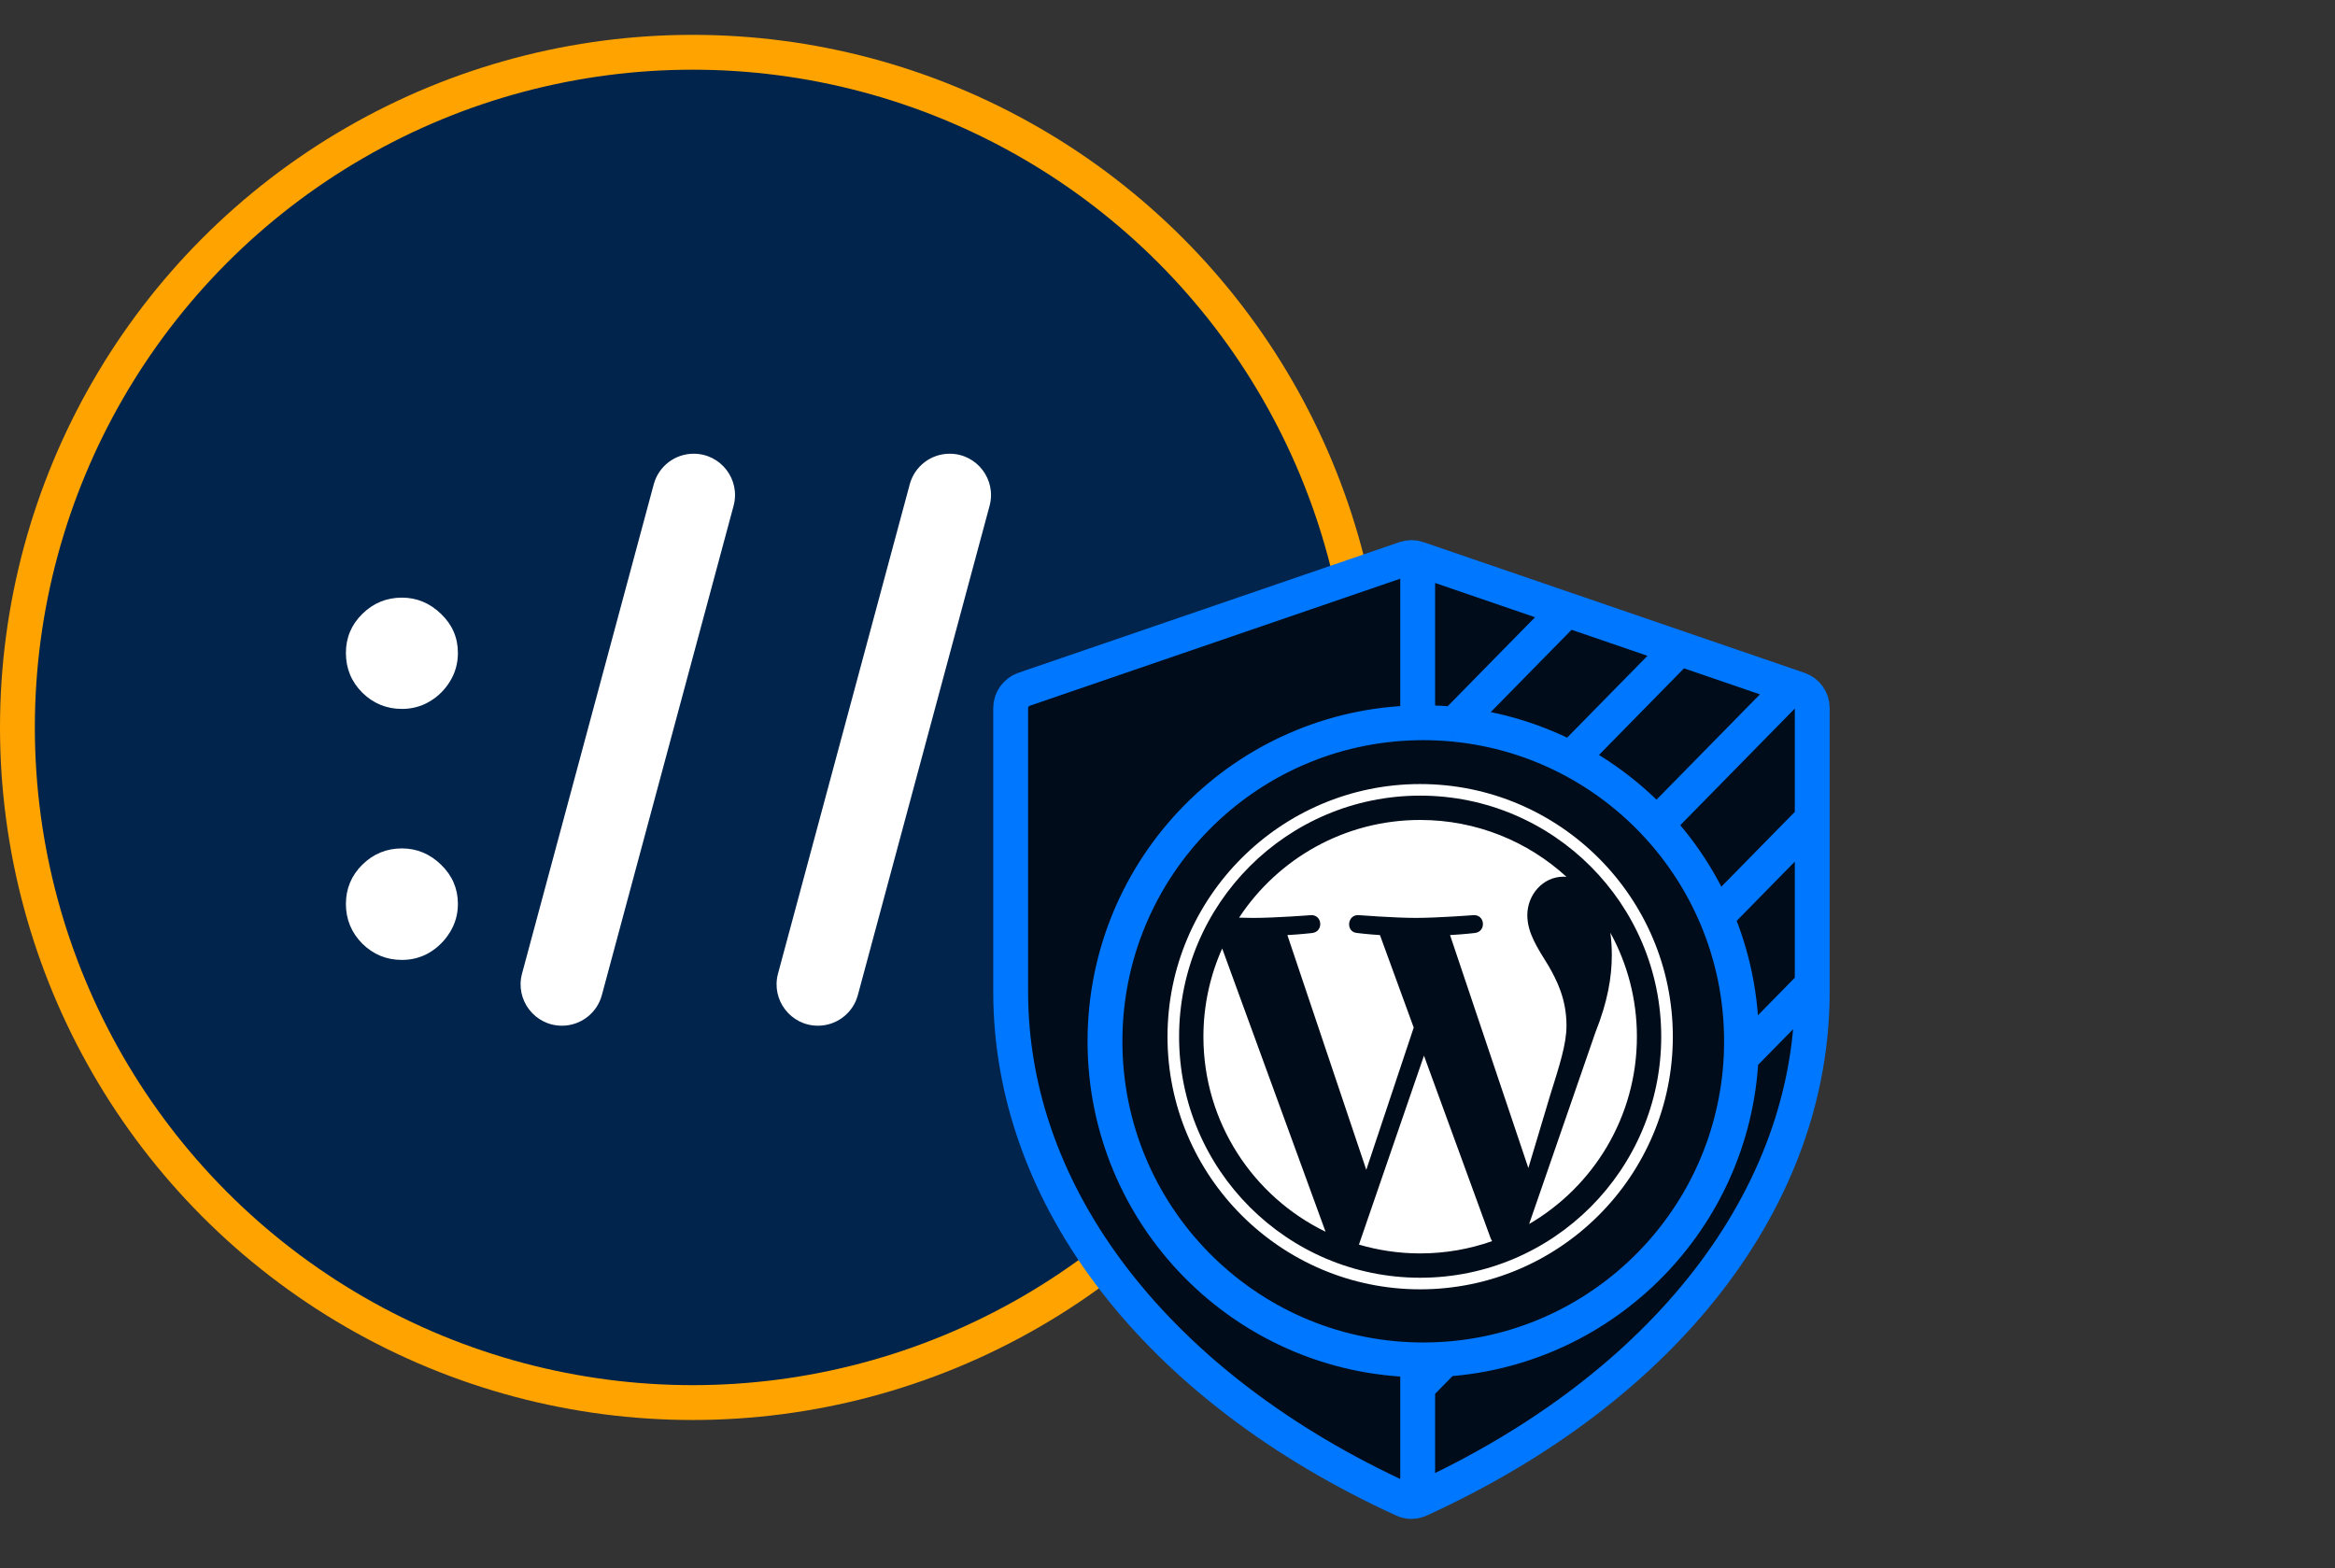 <svg xmlns="http://www.w3.org/2000/svg" width="134" height="90" viewBox="0 0 134 90" fill="none"><rect x="0" y="0" width="134" height="90" fill="#333333" stroke="none"/><circle cx="39.75" cy="41.75" r="38.75" fill="#00244C" stroke="#FFA300" stroke-width="2"></circle><path d="M23.065 55.094C22.181 55.094 21.422 54.782 20.788 54.157C20.164 53.523 19.851 52.764 19.851 51.881C19.851 51.006 20.164 50.256 20.788 49.632C21.422 49.007 22.181 48.694 23.065 48.694C23.922 48.694 24.671 49.007 25.314 49.632C25.957 50.256 26.278 51.006 26.278 51.881C26.278 52.47 26.126 53.01 25.823 53.501C25.528 53.983 25.14 54.371 24.658 54.666C24.176 54.951 23.645 55.094 23.065 55.094ZM23.065 40.688C22.181 40.688 21.422 40.375 20.788 39.751C20.164 39.126 19.851 38.367 19.851 37.474C19.851 36.6 20.164 35.855 20.788 35.239C21.422 34.614 22.181 34.301 23.065 34.301C23.922 34.301 24.671 34.614 25.314 35.239C25.957 35.855 26.278 36.6 26.278 37.474C26.278 38.072 26.126 38.617 25.823 39.108C25.528 39.59 25.14 39.974 24.658 40.259C24.176 40.545 23.645 40.688 23.065 40.688Z" fill="white"></path><path d="M39.808 26.041C41.369 26.041 42.505 27.522 42.099 29.029L34.539 57.114C34.261 58.15 33.321 58.87 32.249 58.87C30.688 58.87 29.552 57.388 29.958 55.881L37.517 27.796C37.796 26.76 38.735 26.041 39.808 26.041Z" fill="white"></path><path d="M54.499 26.041C56.06 26.041 57.195 27.522 56.79 29.029L49.23 57.114C48.951 58.15 48.012 58.87 46.939 58.87C45.378 58.87 44.243 57.388 44.648 55.881L52.208 27.796C52.487 26.76 53.426 26.041 54.499 26.041Z" fill="white"></path><path fill-rule="evenodd" clip-rule="evenodd" d="M103.241 39.565L102.822 39.421L96.369 37.208L89.917 34.995L81.357 32.059C81.123 31.98 80.877 31.98 80.643 32.059L58.759 39.565C58.312 39.723 58 40.152 58 40.637V56.923C58 68.718 66.425 79.621 80.543 86.076C80.686 86.143 80.842 86.178 81 86.178C81.122 86.178 81.243 86.157 81.357 86.117C81.391 86.105 81.425 86.092 81.457 86.076C95.575 79.621 104 68.718 104 56.923V56.524V47.006V40.637C104 40.152 103.688 39.723 103.241 39.565Z" fill="#000C19"></path><path d="M81.357 32.059C81.123 31.98 80.877 31.98 80.643 32.059L58.759 39.565C58.312 39.723 58 40.152 58 40.637V56.923C58 68.718 66.425 79.621 80.543 86.076C80.686 86.143 80.842 86.178 81 86.178C81.122 86.178 81.243 86.157 81.357 86.117M81.357 32.059L89.917 34.995M81.357 32.059V41.484M81.357 86.117C81.391 86.105 81.425 86.092 81.457 86.076C95.575 79.621 104 68.718 104 56.923V56.524M81.357 86.117V79.589M89.917 34.995L96.369 37.208M89.917 34.995L83.464 41.568M96.369 37.208L102.822 39.421M96.369 37.208L90.137 43.557M102.822 39.421L103.241 39.565C103.688 39.723 104 40.152 104 40.637V47.006M102.822 39.421L95.062 47.325M104 47.006V56.524M104 47.006L98.492 52.617M81.357 79.589V78.048M81.357 79.589L82.906 78.01M104 56.524L99.919 60.681M83.464 41.568C85.853 41.8 88.107 42.493 90.137 43.557M83.464 41.568C82.876 41.51 82.28 41.481 81.677 41.481C81.57 41.481 81.463 41.482 81.357 41.484M90.137 43.557C91.988 44.527 93.652 45.806 95.062 47.325M95.062 47.325C96.491 48.866 97.658 50.653 98.492 52.617M98.492 52.617C99.425 54.813 99.941 57.229 99.941 59.766C99.941 60.073 99.934 60.378 99.919 60.681M81.357 78.048C81.463 78.05 81.57 78.051 81.677 78.051C82.09 78.051 82.5 78.037 82.906 78.01M81.357 78.048C71.417 77.878 63.412 69.758 63.412 59.766C63.412 49.774 71.417 41.654 81.357 41.484M82.906 78.01C92.119 77.397 99.463 69.946 99.919 60.681" stroke="#0077FF" stroke-width="2"></path><path d="M69.061 59.5C69.061 64.423 71.922 68.678 76.071 70.695L70.138 54.437C69.448 55.984 69.061 57.696 69.061 59.5ZM89.897 58.872C89.897 57.335 89.344 56.27 88.871 55.441C88.24 54.417 87.649 53.549 87.649 52.524C87.649 51.381 88.517 50.316 89.738 50.316C89.793 50.316 89.846 50.323 89.899 50.327C87.686 48.299 84.738 47.061 81.5 47.061C77.154 47.061 73.331 49.291 71.107 52.668C71.399 52.677 71.674 52.683 71.907 52.683C73.208 52.683 75.222 52.525 75.222 52.525C75.893 52.485 75.972 53.47 75.302 53.55C75.302 53.55 74.628 53.629 73.879 53.668L78.408 67.142L81.13 58.977L79.192 53.668C78.522 53.628 77.888 53.549 77.888 53.549C77.218 53.51 77.296 52.485 77.966 52.524C77.966 52.524 80.021 52.682 81.243 52.682C82.544 52.682 84.558 52.524 84.558 52.524C85.229 52.485 85.308 53.47 84.638 53.549C84.638 53.549 83.962 53.628 83.214 53.668L87.709 67.039L88.95 62.893C89.487 61.173 89.897 59.937 89.897 58.872ZM81.718 60.588L77.986 71.433C79.1 71.76 80.279 71.939 81.5 71.939C82.948 71.939 84.337 71.689 85.63 71.234C85.597 71.181 85.567 71.124 85.542 71.063L81.718 60.588ZM92.414 53.532C92.468 53.928 92.498 54.353 92.498 54.811C92.498 56.073 92.262 57.492 91.552 59.266L87.753 70.252C91.451 68.095 93.938 64.089 93.938 59.5C93.938 57.337 93.386 55.304 92.414 53.532ZM81.5 45C73.505 45 67 51.505 67 59.5C67 67.496 73.505 74 81.5 74C89.494 74 96 67.496 96 59.5C96 51.505 89.494 45 81.5 45ZM81.5 73.335C73.871 73.335 67.665 67.129 67.665 59.5C67.665 51.871 73.871 45.665 81.5 45.665C89.128 45.665 95.334 51.871 95.334 59.5C95.334 67.129 89.128 73.335 81.5 73.335Z" fill="white"></path></svg>